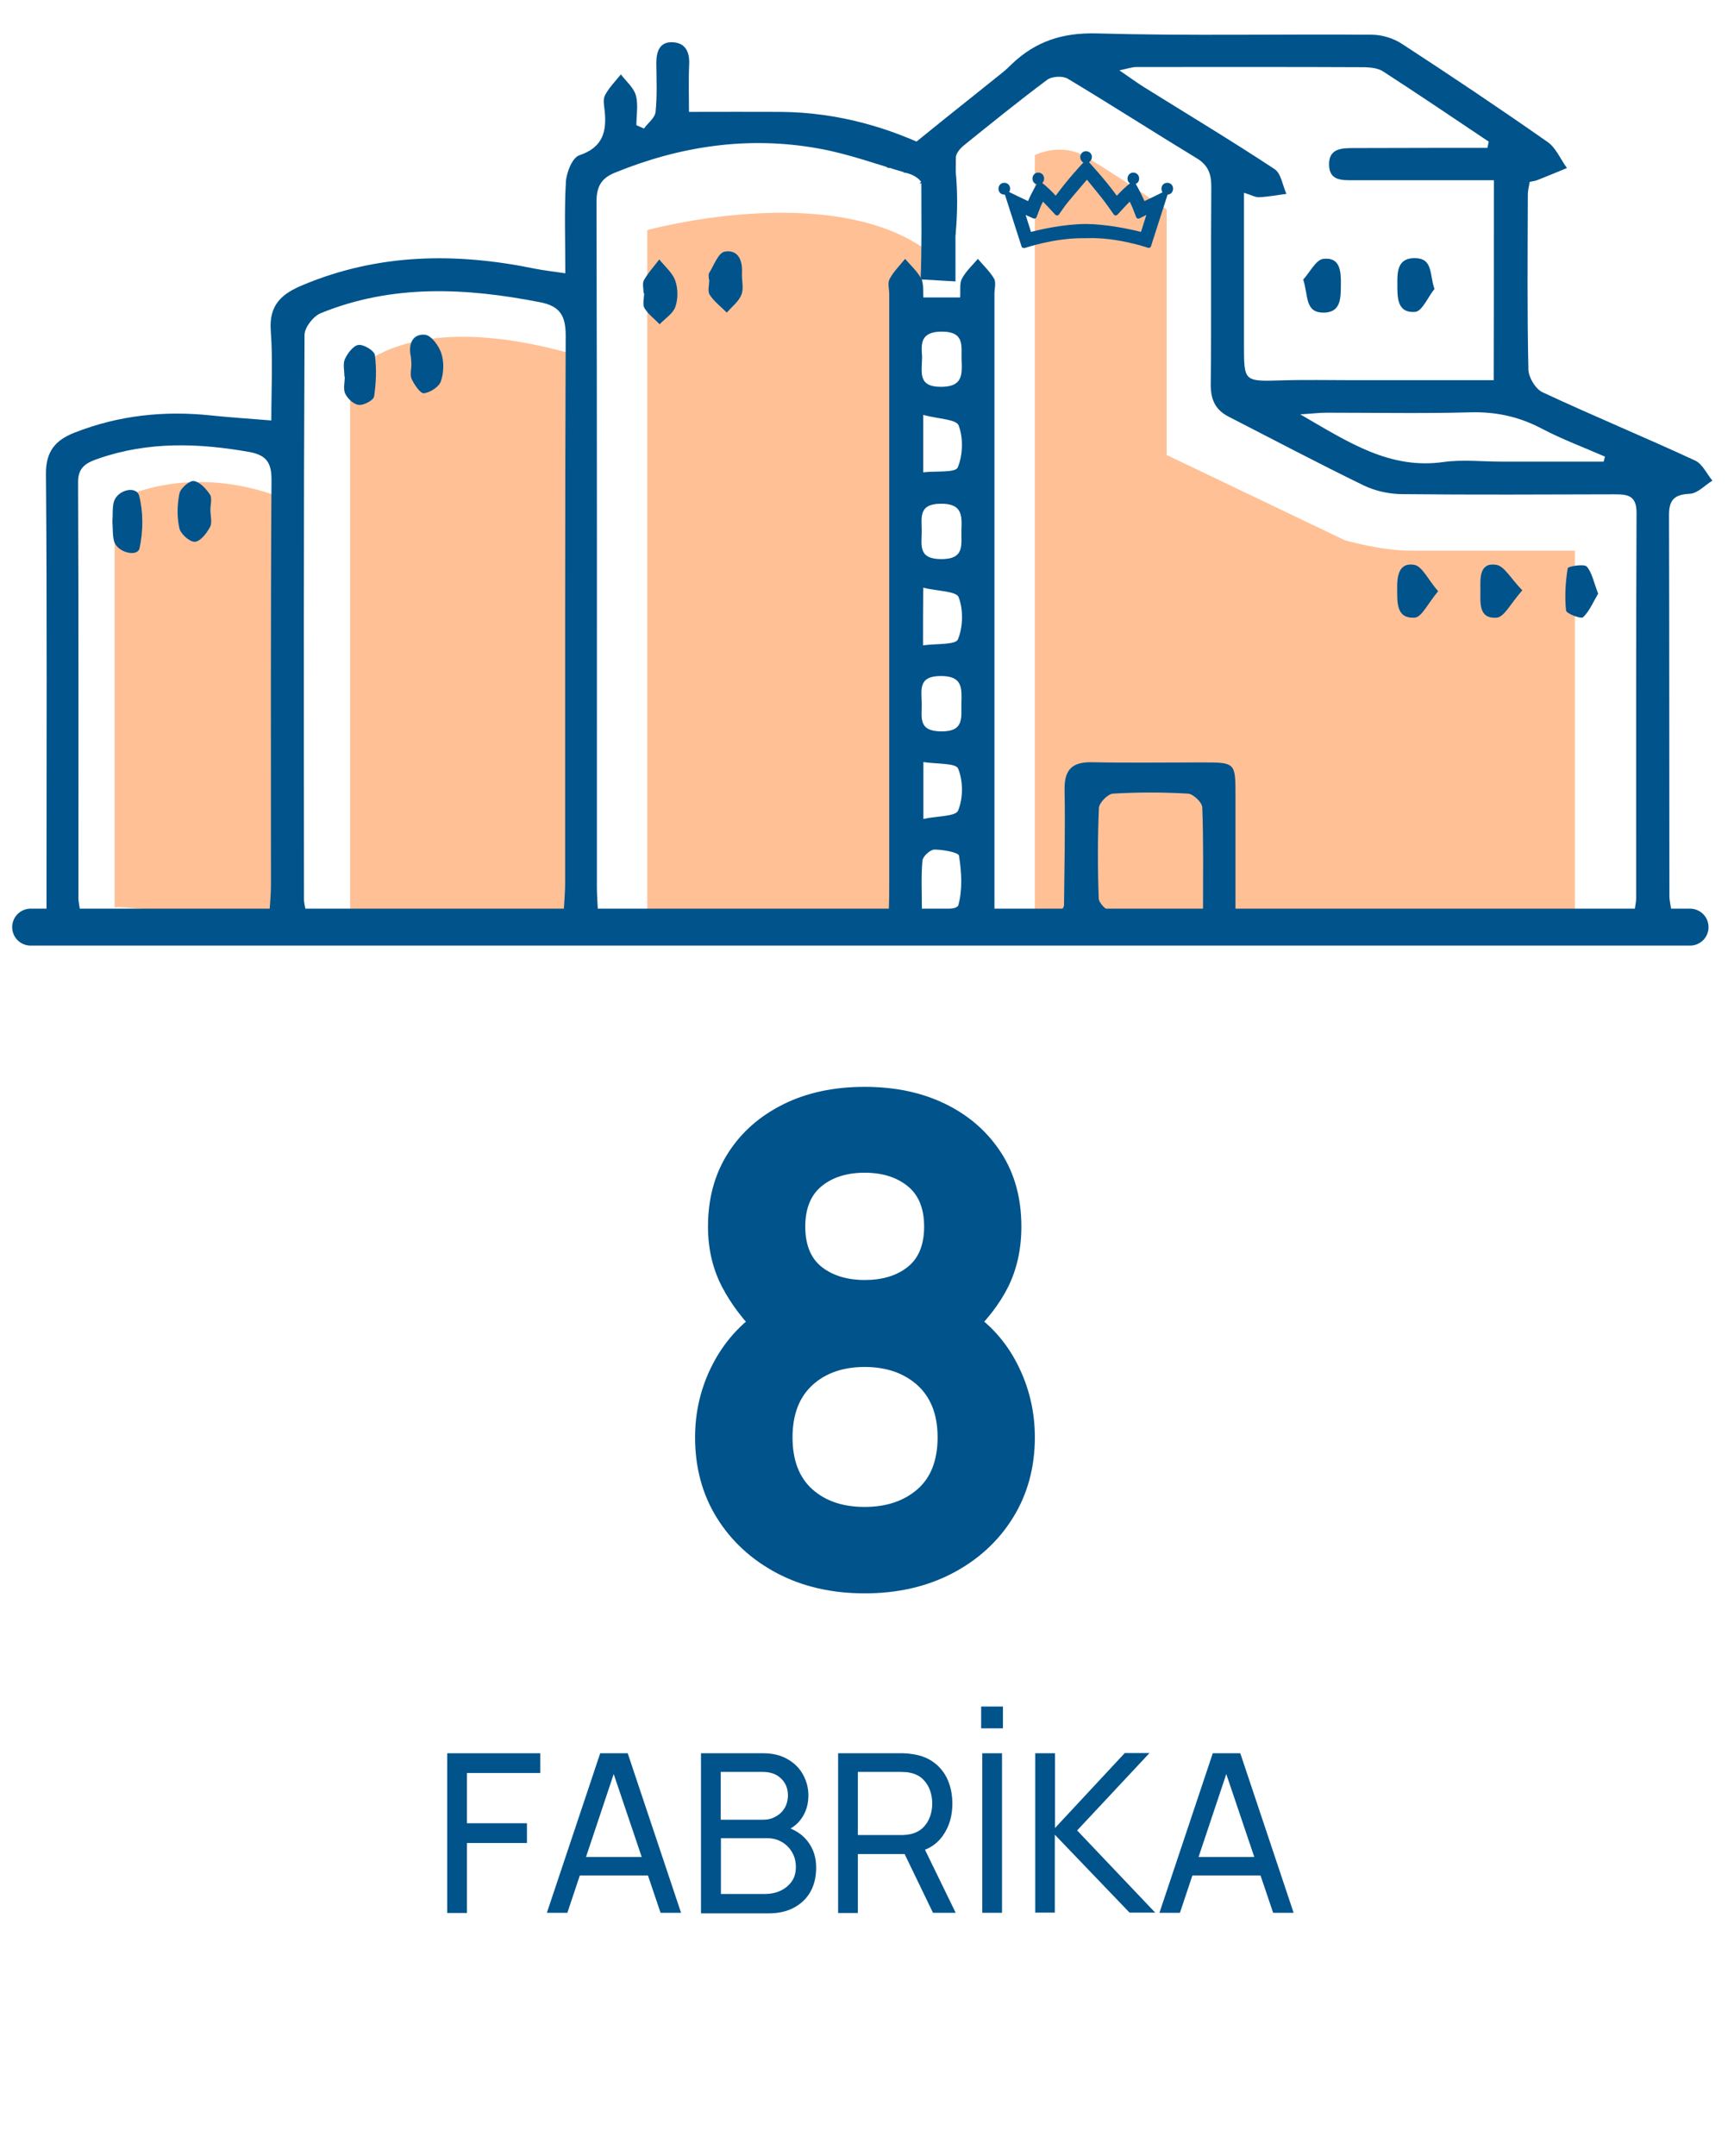 <?xml version="1.0" encoding="utf-8"?>
<!-- Generator: Adobe Illustrator 27.4.1, SVG Export Plug-In . SVG Version: 6.00 Build 0)  -->
<svg version="1.1" id="Layer_1" xmlns="http://www.w3.org/2000/svg" xmlns:xlink="http://www.w3.org/1999/xlink" x="0px" y="0px"
	 viewBox="0 0 93.95 116.76" style="enable-background:new 0 0 93.95 116.76;" xml:space="preserve">
<style type="text/css">
	.st0{fill:#FFC096;}
	.st1{fill:#00538B;}
	.st2{fill:none;stroke:#00538B;stroke-width:2;stroke-linecap:round;stroke-miterlimit:10;}
</style>
<g>
	<path class="st0" d="M56.07,49.42V8.4c0,0,1.39-0.71,2.72,0.07c1.34,0.77,4.42,2.87,4.42,2.87v13.3l9.66,4.62
		c0,0,1.96,0.56,3.5,0.56s8.96,0,8.96,0v19.6H56.07z"/>
	<path class="st0" d="M35.07,49.7V12.46c0,0,9.66-2.66,14.98,0.98l0.42,1.26l-1.54,1.54v33.74l-13.22,0.33"/>
	<path class="st0" d="M18.97,49.56V20.39c0,0,2.66-3.88,12.04-1.22v30.94C31.01,50.12,18.83,49.42,18.97,49.56z"/>
	<path class="st0" d="M6.21,49.17v-22c0,0,3.52-2.13,8.63-0.37v23.25C14.84,50.05,5.94,48.91,6.21,49.17z"/>
	<path class="st1" d="M49.88,15.13c0.07-1.67,0.04-3.35,0.04-5.21c-0.38,0.22,0.69-0.76,0.46-0.74c-0.5,0.05-0.9,0.19-1.4,0.18
		c0.16-0.47-1.22-0.11-0.89-0.39c2.03-1.72,4.13-3.35,6.2-5.02c0.19-0.15,0.36-0.31,0.53-0.48c1.3-1.24,2.76-1.71,4.62-1.66
		c4.96,0.14,9.92,0.03,14.88,0.07c0.55,0,1.17,0.19,1.63,0.49c2.66,1.73,5.3,3.5,7.9,5.32c0.46,0.32,0.7,0.94,1.05,1.41
		c-0.54,0.22-1.08,0.45-1.62,0.66c-0.11,0.04-0.23,0.05-0.4,0.09c-0.03,0.22-0.1,0.45-0.1,0.68c-0.01,3.16-0.04,6.32,0.03,9.48
		c0.01,0.43,0.39,1.06,0.76,1.23c2.74,1.28,5.53,2.43,8.27,3.7c0.4,0.18,0.63,0.72,0.94,1.09c-0.41,0.25-0.8,0.69-1.22,0.71
		c-0.82,0.04-1.13,0.31-1.13,1.14c0.02,6.88,0.01,13.76,0.02,20.64c0,0.23,0.06,0.46,0.12,0.87c0.71,0-0.18-0.11,0.37,0.04
		c0.37,0.1,0.64,0.56,0.96,0.87c-0.29,0.28-0.55,0.62-0.89,0.82c-0.21,0.12-0.55,0.03-0.83,0.03c-18.12,0-34.72,0-52.84,0
		c-0.32,0-0.69,0.08-0.94-0.06c-0.3-0.16-0.72-0.55-0.69-0.78c0.05-0.33,0.42-0.8,0.73-0.87c0.6-0.14,1.26-0.04,2.04-0.04l1.82-0.09
		c5.87,0,11.56,0,17.23,0c0.06-0.14,0.12-0.21,0.12-0.28c0.02-2.08,0.07-4.16,0.03-6.24c-0.02-1.07,0.37-1.53,1.47-1.51
		c2,0.04,4,0.01,6,0.01c1.79,0,1.79,0.01,1.79,1.81c0,2.06,0,4.13,0,6.23c7.28,0,14.39,0,21.62,0c0.04-0.3,0.09-0.49,0.09-0.68
		c0-6.96-0.01-13.92,0.02-20.88c0-0.95-0.49-1-1.21-1c-3.84,0.01-7.68,0.03-11.52-0.01c-0.69-0.01-1.43-0.17-2.05-0.47
		c-2.47-1.2-4.89-2.48-7.33-3.73c-0.72-0.37-0.97-0.94-0.96-1.76c0.04-3.55,0-7.1,0.03-10.65c0.01-0.71-0.16-1.2-0.79-1.58
		c-2.34-1.42-4.64-2.9-6.99-4.31c-0.27-0.16-0.86-0.13-1.11,0.06c-1.53,1.14-3.01,2.34-4.5,3.54c-0.2,0.16-0.44,0.43-0.45,0.66
		c-0.03,2.42-0.02,4.16-0.02,6.72L49.88,15.13z M47.93,15.93 M80.94,9.76c-2.58,0-5.09,0-7.6,0c-0.62,0-1.3,0.04-1.33-0.81
		c-0.03-0.93,0.7-0.93,1.35-0.93c1.48-0.01,2.96,0,4.44-0.01c0.93,0,1.86,0,2.79,0c0.02-0.11,0.05-0.23,0.07-0.34
		c-1.9-1.27-3.8-2.56-5.72-3.8c-0.27-0.18-0.67-0.22-1.01-0.23c-4.12-0.02-8.24-0.01-12.36-0.01c-0.24,0-0.48,0.09-0.92,0.18
		C61.22,4.2,61.6,4.48,62,4.73c2.36,1.47,4.74,2.9,7.06,4.43c0.35,0.23,0.43,0.88,0.64,1.34c-0.49,0.06-0.98,0.16-1.48,0.18
		c-0.21,0.01-0.42-0.12-0.82-0.24c0,0.56,0,0.99,0,1.41c0,2.28,0,4.56,0,6.84c0,1.99,0,1.97,2.06,1.91
		c1.28-0.04,2.56-0.01,3.84-0.01c2.52,0,5.03,0,7.63,0C80.94,16.96,80.94,13.43,80.94,9.76z M65.18,49.39
		c0-2.01,0.03-3.84-0.04-5.67c-0.01-0.27-0.49-0.72-0.77-0.74c-1.35-0.08-2.72-0.08-4.07,0c-0.28,0.02-0.74,0.49-0.76,0.77
		c-0.07,1.64-0.07,3.28-0.01,4.91c0.01,0.25,0.43,0.68,0.68,0.69C61.8,49.42,63.4,49.39,65.18,49.39z M86.89,25
		c0.02-0.09,0.04-0.18,0.07-0.27c-1.14-0.5-2.31-0.93-3.41-1.51c-1.23-0.65-2.49-0.93-3.89-0.89c-2.59,0.07-5.19,0.02-7.79,0.02
		c-0.38,0-0.76,0.05-1.42,0.09c2.59,1.5,4.84,3,7.77,2.58C79.24,24.88,80.3,25,81.34,25C83.19,25,85.04,25,86.89,25z"/>
	<path class="st1" d="M77.92,32.02c-0.55,0.65-0.89,1.41-1.27,1.43c-1.01,0.06-0.94-0.83-0.95-1.55c-0.01-0.68,0.08-1.46,0.93-1.31
		C77.06,30.67,77.38,31.4,77.92,32.02z"/>
	<path class="st1" d="M82.48,31.97c-0.61,0.68-0.97,1.44-1.38,1.48c-1.03,0.08-0.88-0.86-0.89-1.55c-0.01-0.63-0.04-1.46,0.87-1.31
		C81.52,30.67,81.87,31.35,82.48,31.97z"/>
	<path class="st1" d="M86.59,32.15c-0.27,0.45-0.47,0.95-0.82,1.28c-0.11,0.1-0.91-0.2-0.92-0.37c-0.08-0.76-0.03-1.54,0.09-2.29
		c0.01-0.09,0.87-0.25,1.03-0.09C86.26,31.01,86.35,31.54,86.59,32.15z"/>
	<path class="st1" d="M70.61,15.14c0.36-0.39,0.69-1.08,1.09-1.12c0.92-0.11,0.96,0.68,0.95,1.4c-0.01,0.69,0.02,1.48-0.89,1.51
		C70.68,16.96,70.9,16.03,70.61,15.14z"/>
	<path class="st1" d="M77.72,15.65c-0.35,0.43-0.66,1.2-1.04,1.24c-1,0.08-0.97-0.8-0.97-1.53c-0.01-0.67,0.03-1.37,0.91-1.38
		C77.65,13.97,77.44,14.82,77.72,15.65z"/>
	<g>
		<g>
			<path class="st1" d="M48.18,47.73c0-10.6,0-21.19,0-31.79c0-0.28-0.1-0.61,0.02-0.83c0.21-0.4,0.55-0.73,0.84-1.09
				c0.3,0.35,0.66,0.67,0.87,1.07c0.15,0.29,0.09,0.68,0.12,1.02c0.72,0,1.34,0,1.99,0c0.03-0.4-0.04-0.77,0.1-1.02
				c0.21-0.4,0.57-0.72,0.86-1.07c0.3,0.35,0.65,0.68,0.88,1.07c0.12,0.21,0.02,0.55,0.02,0.83c0,10.64,0,21.27,0,31.91
				c0,0.47,0,0.94,0,1.42c0.34,0.03,0.54,0.07,0.74,0.05c0.68-0.05,1.18,0.28,1.07,0.92c-0.06,0.33-0.65,0.63-1.06,0.82
				c-0.26,0.12-0.63,0.03-0.95,0.03c-17.67,0-32.97,0-50.64,0c-0.2,0-0.4-0.01-0.6,0C1.75,51.09,1,50.98,1.09,50.15
				c0.03-0.33,0.82-0.72,1.32-0.81c0.76-0.14-0.82-0.04,0.11-0.04c0-0.67,0-1.18,0-1.69c0-7.32,0.03-14.64-0.03-21.95
				c-0.01-1.25,0.55-1.84,1.55-2.23c2.39-0.94,4.86-1.2,7.41-0.93c1.03,0.11,2.06,0.17,3.25,0.27c0-1.69,0.09-3.28-0.03-4.86
				c-0.1-1.38,0.57-1.99,1.73-2.47c4.1-1.72,8.3-1.77,12.58-0.89c0.49,0.1,0.99,0.15,1.65,0.25c0-1.76-0.06-3.35,0.03-4.94
				c0.03-0.52,0.35-1.33,0.73-1.45c1.28-0.43,1.49-1.29,1.37-2.42c-0.03-0.28-0.1-0.61,0.02-0.83C33,4.74,33.34,4.4,33.64,4.03
				c0.28,0.37,0.69,0.71,0.81,1.13c0.14,0.5,0.03,1.08,0.03,1.62c0.14,0.06,0.27,0.12,0.41,0.18c0.22-0.3,0.6-0.58,0.63-0.9
				c0.09-0.87,0.05-1.76,0.04-2.64c0-0.63,0.18-1.18,0.91-1.13c0.67,0.04,0.9,0.53,0.87,1.19c-0.04,0.89-0.01,1.79-0.01,2.58
				c1.81,0,3.4-0.01,5,0c3.05,0.03,5.91,0.83,8.6,2.21c0.37,0.19,0.81,0.65,0.85,1.02c0.11,1.11,0.1,2.24,0,3.35
				c-0.02,0.29-0.52,0.54-0.8,0.81c-0.27-0.29-0.68-0.54-0.77-0.87c-0.13-0.53-0.09-1.11-0.05-1.67c0.06-0.79-0.23-1.31-1-1.53
				c-1.6-0.46-3.18-1.05-4.82-1.34c-3.79-0.68-7.46-0.14-11.02,1.31c-0.79,0.32-1.01,0.81-1,1.63c0.03,12.36,0.02,24.71,0.02,37.07
				c0,0.38,0.03,0.77,0.05,1.19c5.29,0,10.44,0,15.77,0C48.18,48.67,48.18,48.2,48.18,47.73z M30.55,49.25
				c0.03-0.52,0.07-0.98,0.07-1.45c0-9.87-0.01-19.75,0.03-29.62c0-1.07-0.3-1.6-1.38-1.81c-4.02-0.79-8.01-0.99-11.89,0.59
				c-0.4,0.16-0.88,0.77-0.88,1.18c-0.05,10.19-0.04,20.39-0.03,30.58c0,0.15,0.04,0.3,0.08,0.53
				C21.25,49.25,25.84,49.25,30.55,49.25z M14.61,49.26c0.03-0.46,0.07-0.88,0.07-1.3c0-7.32-0.02-14.63,0.03-21.95
				c0.01-0.94-0.27-1.36-1.19-1.53c-2.75-0.49-5.48-0.58-8.17,0.35c-0.61,0.21-1.13,0.43-1.12,1.29c0.03,7.52,0.02,15.03,0.02,22.55
				c0,0.15,0.04,0.31,0.08,0.59C7.79,49.26,11.14,49.26,14.61,49.26z M51.92,49.03c0.24-0.84,0.18-1.8,0.04-2.69
				c-0.03-0.18-0.87-0.33-1.33-0.33c-0.23,0-0.63,0.37-0.65,0.59c-0.08,0.86-0.03,1.72-0.03,2.8
				C50.75,49.27,51.84,49.29,51.92,49.03z M50.98,30.28c1.32,0.01,1.09-0.79,1.11-1.56c0.03-0.8,0.06-1.45-1.12-1.44
				c-1.25,0.01-1.02,0.79-1.03,1.51C49.94,29.52,49.73,30.27,50.98,30.28z M50.97,39.61c1.31,0.02,1.1-0.77,1.12-1.55
				c0.02-0.79,0.07-1.45-1.11-1.45c-1.25,0-1.05,0.75-1.04,1.49C49.96,38.82,49.71,39.59,50.97,39.61z M51.91,43.9
				c0.28-0.67,0.28-1.61,0-2.28c-0.12-0.3-1.17-0.24-1.88-0.35c0,1.09,0,1.97,0,3.08C50.77,44.19,51.78,44.22,51.91,43.9z
				 M50.98,20.95c1.19,0,1.15-0.66,1.12-1.46c-0.03-0.73,0.2-1.52-1.05-1.53c-1.21-0.01-1.14,0.69-1.09,1.36
				C49.95,20.16,49.71,20.95,50.98,20.95z M50.02,25.58c0.69-0.08,1.74,0.03,1.87-0.26c0.28-0.67,0.31-1.6,0.05-2.28
				c-0.13-0.34-1.11-0.35-1.92-0.57C50.02,23.66,50.02,24.51,50.02,25.58z M50.01,34.95c0.72-0.1,1.76-0.02,1.89-0.32
				c0.28-0.67,0.3-1.61,0.04-2.29c-0.13-0.33-1.13-0.32-1.92-0.51C50.01,33.02,50.01,33.88,50.01,34.95z"/>
			<path class="st1" d="M38.43,15.14c0,0.28-0.1,0.62,0.02,0.82c0.24,0.37,0.61,0.65,0.93,0.97c0.27-0.32,0.65-0.6,0.79-0.97
				c0.14-0.34,0.01-0.78,0.03-1.18c0.04-0.7-0.22-1.28-0.94-1.15c-0.34,0.06-0.58,0.74-0.84,1.16c-0.05,0.09-0.01,0.23-0.01,0.35
				C38.42,15.14,38.42,15.14,38.43,15.14z"/>
			<path class="st1" d="M34.9,15.87c0,0.28-0.1,0.61,0.02,0.82c0.2,0.33,0.54,0.58,0.82,0.87c0.29-0.31,0.72-0.57,0.85-0.94
				c0.15-0.42,0.15-0.98,0-1.41c-0.15-0.44-0.57-0.78-0.87-1.16c-0.28,0.37-0.6,0.72-0.83,1.12c-0.1,0.18-0.02,0.47-0.02,0.7
				C34.89,15.87,34.9,15.87,34.9,15.87z"/>
			<path class="st1" d="M18.68,20.39c0,0.32-0.1,0.69,0.03,0.94c0.13,0.27,0.47,0.58,0.74,0.6c0.27,0.02,0.78-0.25,0.82-0.46
				c0.11-0.74,0.14-1.51,0.04-2.24c-0.03-0.24-0.6-0.58-0.88-0.55c-0.28,0.03-0.59,0.44-0.74,0.76c-0.12,0.26-0.03,0.63-0.03,0.95
				C18.67,20.39,18.68,20.39,18.68,20.39z"/>
			<path class="st1" d="M22.29,19.72c0,0.28-0.09,0.59,0.02,0.82c0.15,0.31,0.47,0.78,0.66,0.76c0.35-0.05,0.82-0.35,0.92-0.66
				c0.16-0.46,0.17-1.05,0.02-1.51c-0.13-0.4-0.54-0.96-0.87-1c-0.66-0.07-0.92,0.47-0.79,1.13C22.28,19.4,22.28,19.56,22.29,19.72z
				"/>
			<path class="st1" d="M11.4,27.61c0-0.28,0.1-0.62-0.02-0.82c-0.21-0.32-0.55-0.69-0.88-0.74c-0.23-0.03-0.72,0.39-0.78,0.68
				c-0.12,0.61-0.14,1.28,0,1.88c0.07,0.31,0.56,0.75,0.84,0.73c0.3-0.02,0.64-0.46,0.82-0.8C11.51,28.3,11.4,27.93,11.4,27.61z"/>
			<path class="st1" d="M6.09,28.26c0.03,0.34,0,0.71,0.09,1.05c0.17,0.61,1.27,0.88,1.38,0.38c0.2-0.91,0.21-1.94-0.02-2.84
				c-0.15-0.56-1.17-0.33-1.37,0.32C6.08,27.5,6.12,27.88,6.09,28.26z"/>
		</g>
	</g>
	<g>
		<g>
			<g>
				<path class="st1" d="M54.6,10.22c0-0.05-0.02-0.1-0.06-0.14c-0.03-0.04-0.08-0.06-0.14-0.06c-0.05,0-0.1,0.02-0.14,0.06
					c-0.03,0.04-0.06,0.08-0.06,0.14s0.02,0.1,0.06,0.14c0.03,0.04,0.08,0.06,0.14,0.06c0.05,0,0.1-0.02,0.14-0.06
					C54.58,10.33,54.6,10.28,54.6,10.22"/>
				<path class="st1" d="M54.41,10.54c-0.08,0-0.16-0.03-0.22-0.09c-0.06-0.06-0.09-0.14-0.09-0.23s0.03-0.17,0.09-0.23
					c0.12-0.12,0.33-0.12,0.45,0c0.06,0.06,0.09,0.14,0.09,0.23s-0.03,0.16-0.09,0.23C54.57,10.51,54.49,10.54,54.41,10.54z
					 M54.41,10.15c-0.02,0-0.04,0.01-0.05,0.02c-0.01,0.01-0.02,0.03-0.02,0.05c0,0.03,0.01,0.04,0.02,0.05
					c0.01,0.01,0.08,0.01,0.09,0c0.01-0.01,0.02-0.03,0.02-0.05c0-0.02-0.01-0.04-0.02-0.05C54.45,10.16,54.43,10.15,54.41,10.15z"
					/>
			</g>
			<g>
				<path class="st1" d="M56.44,9.67c0-0.05-0.02-0.1-0.06-0.14c-0.03-0.04-0.08-0.06-0.14-0.06c-0.05,0-0.1,0.02-0.14,0.06
					c-0.03,0.04-0.06,0.08-0.06,0.14c0,0.05,0.02,0.1,0.06,0.14c0.03,0.04,0.08,0.06,0.14,0.06c0.05,0,0.1-0.02,0.14-0.06
					C56.42,9.77,56.44,9.72,56.44,9.67"/>
				<path class="st1" d="M56.25,9.99c-0.08,0-0.16-0.03-0.22-0.09c-0.06-0.06-0.09-0.14-0.09-0.23s0.03-0.16,0.09-0.23
					c0.13-0.13,0.33-0.12,0.45,0c0.06,0.06,0.09,0.14,0.09,0.23s-0.03,0.17-0.09,0.23C56.42,9.95,56.34,9.99,56.25,9.99z
					 M56.25,9.59c-0.02,0-0.04,0.01-0.05,0.02c-0.01,0.01-0.02,0.03-0.02,0.05s0.01,0.04,0.02,0.05c0.01,0.01,0.06,0.03,0.09,0
					c0.01-0.01,0.02-0.03,0.02-0.05s-0.01-0.04-0.02-0.05C56.29,9.61,56.27,9.59,56.25,9.59z"/>
			</g>
			<g>
				<path class="st1" d="M63.05,10.22c0-0.05,0.02-0.1,0.06-0.14c0.03-0.04,0.08-0.06,0.14-0.06c0.05,0,0.1,0.02,0.14,0.06
					c0.03,0.04,0.06,0.08,0.06,0.14s-0.02,0.1-0.06,0.14c-0.03,0.04-0.08,0.06-0.14,0.06c-0.05,0-0.1-0.02-0.14-0.06
					C63.07,10.33,63.05,10.28,63.05,10.22"/>
				<path class="st1" d="M63.24,10.54c-0.08,0-0.16-0.03-0.22-0.09c-0.06-0.06-0.09-0.14-0.09-0.23s0.03-0.17,0.09-0.23
					c0.12-0.12,0.33-0.12,0.45,0c0.06,0.06,0.09,0.14,0.09,0.23c0,0.08-0.03,0.16-0.09,0.23C63.41,10.51,63.33,10.54,63.24,10.54z
					 M63.24,10.15c-0.02,0-0.04,0.01-0.05,0.02c-0.01,0.01-0.02,0.03-0.02,0.05c0,0.03,0.01,0.04,0.02,0.05
					c0.01,0.01,0.08,0.01,0.09,0c0.01-0.01,0.02-0.03,0.02-0.05c0-0.02-0.01-0.04-0.02-0.05C63.28,10.16,63.27,10.15,63.24,10.15z"
					/>
			</g>
			<g>
				<path class="st1" d="M61.21,9.67c0-0.05,0.02-0.1,0.06-0.14c0.03-0.04,0.08-0.06,0.14-0.06c0.05,0,0.1,0.02,0.14,0.06
					c0.03,0.04,0.06,0.08,0.06,0.14c0,0.05-0.02,0.1-0.06,0.14c-0.03,0.04-0.08,0.06-0.14,0.06c-0.05,0-0.1-0.02-0.14-0.06
					C61.23,9.77,61.21,9.72,61.21,9.67"/>
				<path class="st1" d="M61.4,9.99c-0.08,0-0.16-0.03-0.22-0.09c-0.06-0.06-0.09-0.14-0.09-0.23s0.03-0.16,0.09-0.23
					c0.13-0.13,0.33-0.12,0.45,0c0.06,0.06,0.09,0.14,0.09,0.23s-0.03,0.17-0.09,0.23C61.56,9.95,61.49,9.99,61.4,9.99z M61.4,9.59
					c-0.02,0-0.03,0.01-0.05,0.02c-0.01,0.01-0.02,0.03-0.02,0.05s0.01,0.04,0.02,0.05c0.02,0.02,0.07,0.02,0.09,0
					c0.01-0.01,0.02-0.03,0.02-0.05s-0.01-0.04-0.02-0.05C61.44,9.61,61.42,9.59,61.4,9.59z"/>
			</g>
			<g>
				<path class="st1" d="M59.03,8.52c0-0.05-0.02-0.1-0.06-0.14c-0.03-0.04-0.08-0.06-0.14-0.06c-0.05,0-0.1,0.02-0.14,0.06
					c-0.03,0.04-0.06,0.08-0.06,0.14c0,0.05,0.02,0.1,0.06,0.14c0.03,0.04,0.08,0.06,0.14,0.06c0.05,0,0.1-0.02,0.14-0.06
					C59.01,8.62,59.03,8.57,59.03,8.52"/>
				<path class="st1" d="M58.84,8.84c-0.08,0-0.17-0.04-0.22-0.1s-0.09-0.14-0.09-0.23c0-0.09,0.03-0.17,0.09-0.23
					c0.11-0.12,0.33-0.12,0.45,0c0.06,0.06,0.09,0.14,0.09,0.22c0,0.08-0.03,0.16-0.09,0.23C59,8.8,58.92,8.84,58.84,8.84z
					 M58.84,8.45c-0.02,0-0.04,0.01-0.04,0.02c-0.01,0.01-0.02,0.03-0.02,0.05s0.01,0.04,0.02,0.05c0.01,0.01,0.06,0.03,0.09,0
					c0.01-0.01,0.02-0.03,0.02-0.05c0-0.02-0.01-0.04-0.02-0.05C58.87,8.45,58.86,8.45,58.84,8.45z"/>
			</g>
			<g>
				<path class="st1" d="M61.93,11.05c-0.34-0.76-0.56-1.1-0.56-1.1c-0.45,0.34-0.88,0.84-0.88,0.84c-0.67-0.94-1.6-1.94-1.64-1.98
					v0l0,0c0,0,0,0,0,0v0c-0.04,0.04-0.97,1.04-1.64,1.98c0,0-0.4-0.47-0.88-0.84c0,0-0.3,0.45-0.56,1.1c0,0-0.91-0.44-1.2-0.58
					l0.91,2.84c0,0,1.73-0.59,3.37-0.53h0h0c1.64-0.06,3.37,0.53,3.37,0.53l0.91-2.84C62.84,10.61,61.93,11.05,61.93,11.05
					 M58.87,9.53c0.26,0.31,0.98,1.2,1.22,1.53l0.34,0.48l0.4-0.43c0.13-0.13,0.27-0.28,0.4-0.41c0.1,0.19,0.2,0.39,0.25,0.52
					l0.19,0.49l0.47-0.24c0,0,0.05-0.01,0.17-0.07l-0.4,1.29c-0.56-0.15-1.92-0.45-3.03-0.46c-1.18,0-2.54,0.3-3.1,0.46l-0.4-1.29
					c0.12,0.06,0.17,0.07,0.17,0.07l0.47,0.24l0.19-0.49c0.05-0.13,0.15-0.32,0.25-0.52c0.13,0.13,0.27,0.27,0.4,0.41l0.4,0.43
					l0.34-0.48C57.83,10.73,58.62,9.84,58.87,9.53"/>
				<path class="st1" d="M55.47,13.43c-0.02,0-0.04,0-0.06-0.01c-0.03-0.01-0.05-0.04-0.06-0.07l-0.91-2.83
					c-0.02-0.05,0-0.1,0.04-0.13c0.04-0.03,0.09-0.04,0.14-0.02c0.22,0.11,0.82,0.4,1.08,0.52c0.25-0.58,0.51-0.98,0.52-1
					c0.02-0.03,0.05-0.05,0.08-0.05c0.03-0.01,0.07,0,0.1,0.02c0.35,0.26,0.65,0.57,0.8,0.74c0.61-0.84,1.39-1.69,1.56-1.86
					c0.01-0.02,0.03-0.03,0.05-0.04c0.01,0,0.01-0.01,0.02-0.01c0.04-0.01,0.1,0.01,0.13,0.05c0.11,0.12,0.92,0.99,1.55,1.86
					c0.16-0.17,0.47-0.49,0.8-0.74c0.03-0.02,0.06-0.03,0.1-0.02c0.03,0.01,0.06,0.03,0.08,0.05c0.01,0.01,0.21,0.32,0.52,1
					c0.25-0.12,0.86-0.41,1.08-0.53c0.04-0.03,0.1-0.02,0.14,0.02c0.04,0.03,0.05,0.08,0.04,0.13l-0.91,2.83
					c-0.01,0.03-0.03,0.06-0.06,0.07s-0.07,0.02-0.1,0.01c-0.02-0.01-1.72-0.59-3.33-0.52c-0.08,0-0.16,0-0.24,0
					c-1.54,0-3.08,0.52-3.1,0.53C55.49,13.43,55.48,13.43,55.47,13.43z M59.1,12.64c1.33,0,2.64,0.38,3.04,0.5l0.78-2.44
					c-0.38,0.19-0.94,0.45-0.94,0.45c-0.03,0.02-0.07,0.02-0.1,0c-0.03-0.01-0.06-0.04-0.07-0.07c-0.22-0.5-0.39-0.81-0.48-0.97
					c-0.4,0.32-0.75,0.73-0.76,0.73c-0.03,0.03-0.07,0.04-0.1,0.04c-0.04,0-0.07-0.02-0.1-0.05c-0.55-0.78-1.29-1.6-1.54-1.87
					c-0.28,0.31-1,1.11-1.54,1.87c-0.02,0.03-0.06,0.05-0.1,0.05c0,0,0,0,0,0c-0.04,0-0.07-0.02-0.1-0.04c0,0-0.34-0.4-0.75-0.73
					c-0.1,0.17-0.3,0.52-0.48,0.96c-0.01,0.03-0.04,0.06-0.07,0.07s-0.07,0.01-0.1,0c0,0-0.55-0.27-0.94-0.45l0.78,2.44
					c0.42-0.13,1.88-0.54,3.3-0.5C58.93,12.65,59.01,12.64,59.1,12.64z M61.91,12.83c-0.01,0-0.02,0-0.03,0
					c-0.55-0.15-1.9-0.44-3-0.45c0,0-0.01,0-0.01,0c-1.12,0-2.44,0.28-3.05,0.45c-0.06,0.02-0.13-0.02-0.15-0.08l-0.4-1.29
					c-0.01-0.05,0-0.1,0.04-0.13c0.04-0.03,0.09-0.04,0.14-0.02c0.09,0.05,0.13,0.05,0.13,0.05c0.01,0,0.02,0.01,0.03,0.01
					l0.35,0.17l0.14-0.36c0.04-0.11,0.13-0.29,0.25-0.53c0.02-0.04,0.05-0.06,0.09-0.07c0.04-0.01,0.08,0.01,0.11,0.04
					c0.13,0.13,0.27,0.28,0.4,0.41l0.3,0.32l0.25-0.35c0.17-0.25,0.64-0.78,0.97-1.17c0.13-0.15,0.25-0.28,0.32-0.37
					c0.05-0.06,0.14-0.06,0.19,0c0.26,0.31,0.99,1.2,1.23,1.54l0.25,0.36l0.3-0.32c0.13-0.13,0.27-0.28,0.4-0.41
					c0.03-0.03,0.07-0.04,0.11-0.04c0.04,0.01,0.07,0.03,0.09,0.07c0.12,0.24,0.21,0.42,0.25,0.53l0.14,0.36l0.35-0.17
					c0.01-0.01,0.03-0.01,0.04-0.01l0,0c0,0,0.04-0.01,0.13-0.05c0.05-0.02,0.1-0.02,0.14,0.02c0.04,0.03,0.05,0.08,0.04,0.13
					l-0.4,1.29C62.01,12.8,61.96,12.83,61.91,12.83z M55.57,11.64l0.29,0.92c0.42-0.11,1.76-0.43,3-0.43c0,0,0.01,0,0.01,0
					c1.06,0.01,2.33,0.27,2.95,0.43l0.29-0.92l-0.38,0.19c-0.03,0.01-0.07,0.02-0.1,0c-0.03-0.01-0.06-0.04-0.07-0.07l-0.19-0.49
					c-0.03-0.08-0.09-0.2-0.16-0.35c-0.09,0.09-0.19,0.19-0.27,0.28l-0.4,0.43c-0.03,0.03-0.06,0.04-0.1,0.04
					c-0.04,0-0.07-0.02-0.09-0.05l-0.34-0.48c-0.21-0.3-0.81-1.04-1.12-1.41c-0.06,0.07-0.14,0.16-0.22,0.26
					c-0.33,0.39-0.79,0.92-0.96,1.15l-0.34,0.48c-0.02,0.03-0.06,0.05-0.09,0.05c-0.03,0-0.07-0.01-0.1-0.04l-0.4-0.43
					c-0.09-0.09-0.18-0.19-0.27-0.28c-0.08,0.15-0.13,0.27-0.16,0.35l-0.19,0.49c-0.01,0.03-0.04,0.06-0.07,0.07
					c-0.03,0.01-0.07,0.01-0.1,0L55.57,11.64z"/>
			</g>
		</g>
	</g>
	<g>
		<g>
			<path class="st1" d="M46.85,86.29c-1.78,0-3.36-0.36-4.75-1.09c-1.38-0.73-2.47-1.73-3.26-3c-0.79-1.27-1.18-2.73-1.18-4.36
				c0-1.39,0.31-2.7,0.94-3.93s1.53-2.24,2.72-3.02l-0.11,1.54c-0.89-0.87-1.59-1.78-2.09-2.74s-0.76-2.05-0.76-3.26
				c0-1.52,0.36-2.85,1.09-3.99s1.73-2.01,3-2.64c1.27-0.63,2.74-0.94,4.4-0.94c1.66,0,3.12,0.31,4.4,0.94s2.27,1.51,3,2.64
				c0.73,1.13,1.09,2.46,1.09,3.99c0,1.21-0.24,2.29-0.71,3.25c-0.48,0.96-1.2,1.89-2.18,2.79v-1.54c1.16,0.73,2.05,1.72,2.68,2.96
				c0.63,1.24,0.94,2.56,0.94,3.95c0,1.63-0.4,3.09-1.19,4.36c-0.79,1.27-1.88,2.27-3.27,3C50.21,85.93,48.63,86.29,46.85,86.29z
				 M46.85,81.61c1.17,0,2.12-0.32,2.85-0.95c0.73-0.63,1.1-1.57,1.1-2.82c0-1.23-0.37-2.17-1.1-2.83
				c-0.73-0.65-1.68-0.98-2.85-0.98c-1.17,0-2.12,0.33-2.83,0.98s-1.08,1.59-1.08,2.83c0,1.24,0.36,2.18,1.08,2.82
				S45.68,81.61,46.85,81.61z M46.85,69.32c0.95,0,1.73-0.23,2.32-0.7c0.6-0.47,0.9-1.2,0.9-2.19s-0.3-1.72-0.9-2.2
				s-1.37-0.72-2.32-0.72c-0.95,0-1.73,0.24-2.32,0.72c-0.6,0.48-0.9,1.22-0.9,2.2s0.3,1.72,0.9,2.19
				C45.12,69.08,45.9,69.32,46.85,69.32z"/>
		</g>
	</g>
	<g>
		<g>
			<path class="st1" d="M24.23,103.59v-8.64h5.04v1.07H25.3v2.72h3.25v1.07H25.3v3.79H24.23z"/>
			<path class="st1" d="M29.63,103.59l2.89-8.64h1.49l2.89,8.64h-1.11l-2.71-8.02h0.34l-2.68,8.02H29.63z M31.02,101.57v-1h4.49v1
				H31.02z"/>
			<path class="st1" d="M37.98,103.59v-8.64h3.37c0.52,0,0.96,0.11,1.32,0.32c0.37,0.21,0.65,0.49,0.84,0.84
				c0.19,0.35,0.29,0.72,0.29,1.12c0,0.47-0.12,0.88-0.36,1.23c-0.24,0.35-0.56,0.59-0.97,0.73l-0.01-0.29
				c0.56,0.15,0.99,0.42,1.3,0.82c0.31,0.4,0.46,0.87,0.46,1.42c0,0.5-0.1,0.94-0.31,1.31s-0.5,0.65-0.89,0.86s-0.84,0.31-1.37,0.31
				H37.98z M39.06,98.55h2.27c0.26,0,0.49-0.05,0.69-0.17c0.21-0.11,0.37-0.26,0.49-0.46s0.18-0.43,0.18-0.7
				c0-0.37-0.13-0.68-0.38-0.91c-0.25-0.24-0.58-0.35-0.99-0.35h-2.27V98.55z M39.06,102.57h2.38c0.32,0,0.61-0.06,0.86-0.18
				c0.25-0.12,0.45-0.29,0.6-0.5s0.22-0.48,0.22-0.78c0-0.29-0.06-0.55-0.2-0.79c-0.13-0.23-0.31-0.42-0.55-0.56
				c-0.23-0.14-0.5-0.21-0.81-0.21h-2.5V102.57z"/>
			<path class="st1" d="M45.41,103.59v-8.64h3.41c0.08,0,0.18,0,0.3,0.01c0.12,0.01,0.23,0.02,0.34,0.04
				c0.47,0.07,0.86,0.23,1.18,0.48c0.32,0.25,0.56,0.56,0.72,0.94c0.16,0.38,0.24,0.8,0.24,1.26c0,0.67-0.17,1.25-0.52,1.74
				c-0.35,0.49-0.86,0.8-1.53,0.92l-0.41,0.07h-2.66v3.19H45.41z M46.48,99.38h2.31c0.08,0,0.16,0,0.26-0.01s0.19-0.02,0.28-0.04
				c0.28-0.06,0.5-0.18,0.68-0.35c0.17-0.17,0.3-0.37,0.38-0.6s0.12-0.46,0.12-0.71s-0.04-0.47-0.12-0.71
				c-0.08-0.23-0.21-0.43-0.38-0.6c-0.17-0.17-0.4-0.29-0.68-0.35c-0.09-0.02-0.18-0.04-0.28-0.04s-0.19-0.01-0.26-0.01h-2.31V99.38
				z M50.55,103.59l-1.7-3.52l1.06-0.32l1.87,3.84H50.55z"/>
			<path class="st1" d="M53.16,93.6v-1.18h1.18v1.18H53.16z M53.22,103.59v-8.64h1.07v8.64H53.22z"/>
			<path class="st1" d="M56.09,103.59v-8.64h1.07V99l3.78-4.06h1.34l-3.92,4.19l4.23,4.45H61.2l-4.05-4.22v4.22H56.09z"/>
			<path class="st1" d="M62.82,103.59l2.89-8.64h1.49l2.89,8.64h-1.11l-2.71-8.02h0.34l-2.68,8.02H62.82z M64.22,101.57v-1h4.49v1
				H64.22z"/>
		</g>
	</g>
	<line class="st2" x1="91.57" y1="50.21" x2="1.66" y2="50.21"/>
</g>
</svg>
